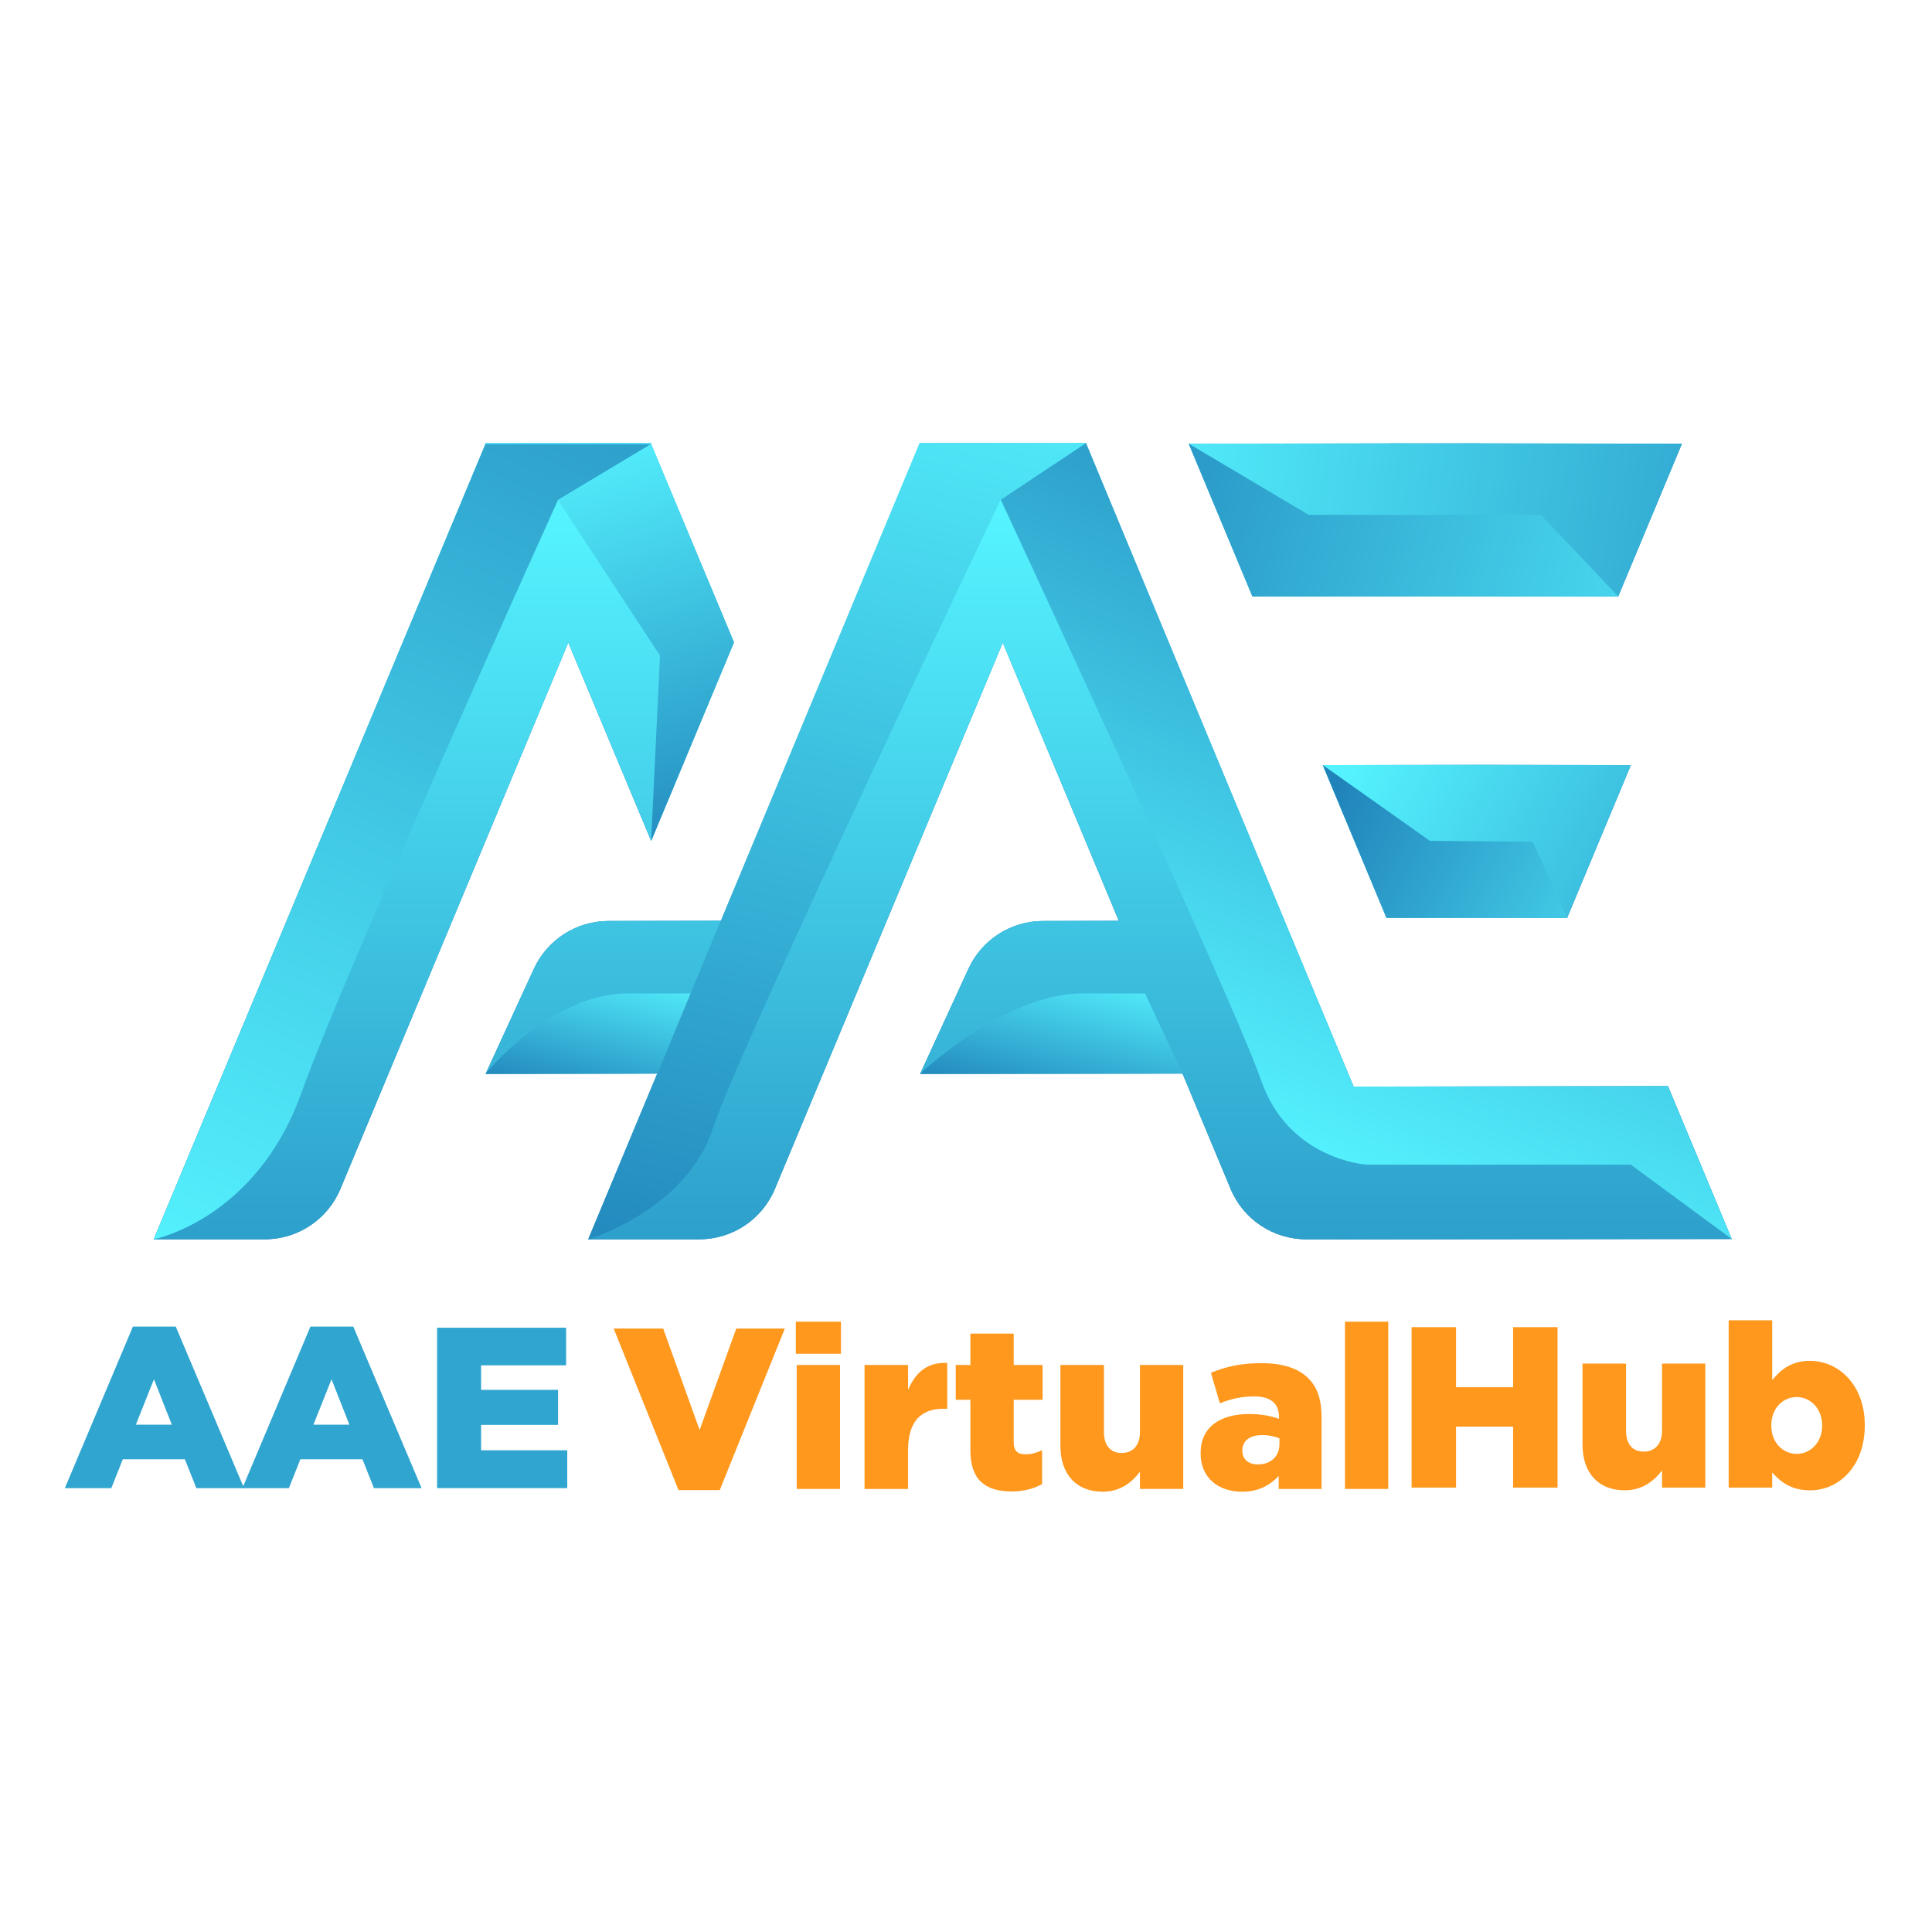 <svg version="1.1" id="Layer_1" xmlns="http://www.w3.org/2000/svg" xmlns:xlink="http://www.w3.org/1999/xlink" x="0px" y="0px" viewBox="0 0 576 576" style="enable-background:new 0 0 576 576;" xml:space="preserve">
<style type="text/css">
	.st0{fill:#30A5CF;}
	.st1{fill:#FF981D;}
	.st2{fill:#2083BA;}
	.st3{fill:url(#SVGID_1_);}
	.st4{fill:url(#SVGID_2_);}
	.st5{fill:url(#SVGID_3_);}
	.st6{fill:url(#SVGID_4_);}
	.st7{fill:url(#SVGID_5_);}
	.st8{fill:url(#SVGID_6_);}
	.st9{fill:url(#SVGID_7_);}
	.st10{fill:url(#SVGID_8_);}
	.st11{fill:url(#SVGID_9_);}
	.st12{fill:url(#SVGID_10_);}
	.st13{fill:url(#SVGID_11_);}
	.st14{fill:url(#SVGID_12_);}
</style>
<path class="st0" d="M39.62,395.51H52.4l20.36,48.16H58.54l-3.42-8.61H36.61l-3.42,8.61H19.33L39.62,395.51z M51.23,424.75
	l-5.33-13.53l-5.4,13.53H51.23z"></path>
<path class="st0" d="M92.55,395.51h12.78l20.36,48.16h-14.21l-3.42-8.61H89.55l-3.42,8.61H72.27L92.55,395.51z M104.17,424.75
	l-5.33-13.53l-5.4,13.53H104.17z"></path>
<path class="st0" d="M130.32,395.85h38.46v11.2h-25.35v7.31h22.95v10.45h-22.95v7.58h25.69v11.27h-38.8V395.85z"></path>
<path class="st1" d="M182.96,396.09h14.76l10.86,30.26l10.93-30.26h14.48l-19.4,48.16h-12.3L182.96,396.09z"></path>
<path class="st1" d="M237.26,394.04h13.46v9.56h-13.46V394.04z M237.53,406.95h12.91v36.96h-12.91V406.95z"></path>
<path class="st1" d="M257.75,406.95h12.98v7.45c2.12-4.99,5.46-8.34,11.68-8.06V420h-1.09c-6.83,0-10.59,3.83-10.59,12.37v11.55
	h-12.98V406.95z"></path>
<path class="st1" d="M289.31,432.43v-15.1h-4.37v-10.38h4.37v-9.36h12.91v9.36h8.61v10.38h-8.61v12.57c0,2.66,1.16,3.69,3.55,3.69
	c1.71,0,3.35-0.48,4.92-1.23v10.11c-2.39,1.3-5.4,2.19-9.02,2.19C293.82,444.66,289.31,441.25,289.31,432.43z"></path>
<path class="st1" d="M316.15,431.07v-24.12h12.98v20.02c0,4.1,2.05,6.22,5.26,6.22c3.21,0,5.47-2.12,5.47-6.22v-20.02h12.91v36.96
	h-12.91v-5.12c-2.32,3.07-5.81,5.94-11.07,5.94C320.86,444.73,316.15,439.54,316.15,431.07z"></path>
<path class="st1" d="M357.95,433.32v-0.14c0-7.72,5.81-11.61,14.48-11.61c3.49,0,6.76,0.61,8.88,1.44v-0.61
	c0-3.89-2.39-6.08-7.38-6.08c-3.89,0-6.9,0.75-10.25,2.05l-2.66-9.09c4.17-1.71,8.61-2.87,14.96-2.87c6.63,0,11.14,1.57,14.07,4.51
	c2.8,2.73,3.96,6.56,3.96,11.75v21.25h-12.78v-3.89c-2.66,2.8-6.01,4.71-10.93,4.71C363.28,444.73,357.95,440.63,357.95,433.32z
	 M381.45,430.52v-1.71c-1.37-0.55-3.21-0.96-5.12-0.96c-3.83,0-5.94,1.78-5.94,4.58v0.14c0,2.53,1.91,4.03,4.58,4.03
	C378.79,436.6,381.45,434.28,381.45,430.52z"></path>
<path class="st1" d="M400.98,394.04h12.91v49.87h-12.91V394.04z"></path>
<path class="st1" d="M420.85,395.68h13.25v17.9h17.01v-17.9h13.25v47.82h-13.25v-18.17H434.1v18.17h-13.25V395.68z"></path>
<path class="st1" d="M471.8,430.66v-24.12h12.98v20.02c0,4.1,2.05,6.22,5.26,6.22c3.21,0,5.47-2.12,5.47-6.22v-20.02h12.91v36.96
	h-12.91v-5.12c-2.32,3.07-5.81,5.94-11.07,5.94C476.51,444.32,471.8,439.13,471.8,430.66z"></path>
<path class="st1" d="M528.36,438.99v4.51h-12.98v-49.87h12.98v17.83c2.53-3.07,5.67-5.74,11.2-5.74c8.74,0,16.4,7.31,16.4,19.13
	v0.14c0,12.02-7.58,19.33-16.33,19.33C534.03,444.32,530.82,441.79,528.36,438.99z M543.25,425.05v-0.14c0-4.92-3.48-8.4-7.58-8.4
	c-4.24,0-7.58,3.48-7.58,8.4v0.14c0,4.92,3.35,8.4,7.58,8.4C539.77,433.46,543.25,430.04,543.25,425.05z"></path>
<g>
	<path class="st2" d="M422.55,369.49l93.73-0.09l-19-45.55l-93.72,0.11l-79.9-191.55l0.13-0.31h-0.26h-49.13h-0.26l0.13,0.31
		l-59.27,142.1l-33.65,0.07c-9.53,0.02-18.19,5.58-22.17,14.24l-14.41,31.34l51.22-0.09l-20.61,49.42h33.09
		c9.87,0,18.77-5.93,22.57-15.04l67.92-162.84l34.59,82.92l-22.65,0.05c-9.53,0.02-18.19,5.58-22.17,14.24l-14.41,31.34l78.22-0.09
		l14.34,34.38c3.8,9.11,12.7,15.04,22.57,15.04h9.74v0.02l19.51-0.02L422.55,369.49L422.55,369.49z"></path>
	<path class="st2" d="M194.13,250.71l24.69-59.2l-24.7-59.1l0.13-0.31h-0.26H144.6l0.13,0.31L45.84,369.49h33.09
		c9.87,0,18.77-5.93,22.57-15.04l67.93-162.87L194.13,250.71z"></path>
	<polygon class="st2" points="427.93,177.73 482.45,177.83 501.45,132.28 441.41,132.2 441.41,132.17 427.93,132.19 414.44,132.17 
		414.44,132.2 354.4,132.28 373.4,177.83"></polygon>
	<polygon class="st2" points="440.29,228.02 439.18,228.02 439.18,228.03 394.37,228.11 413.37,273.66 440.29,273.58 467.22,273.66 
		486.22,228.11 441.41,228.03 441.41,228.02"></polygon>
</g>
<g>
	<linearGradient id="SVGID_1_" gradientUnits="userSpaceOnUse" x1="330.53" y1="152.777" x2="330.53" y2="442.95">
		<stop offset="0" style="stop-color:#55F3FF"></stop>
		<stop offset="1" style="stop-color:#2083BA"></stop>
	</linearGradient>
	<path class="st3" d="M422.55,369.48l93.73-0.09l-19-45.55l-93.72,0.11l-79.9-191.55l0.13-0.31h-0.26h-49.13h-0.26l0.13,0.31
		l-59.27,142.1l-33.65,0.07c-9.53,0.02-18.19,5.58-22.17,14.24l-14.41,31.34l51.22-0.09l-20.61,49.42h33.09
		c9.87,0,18.77-5.93,22.57-15.04l67.92-162.84l34.59,82.92l-22.65,0.05c-9.53,0.02-18.19,5.58-22.17,14.24l-14.41,31.34l78.22-0.09
		l14.34,34.38c3.8,9.11,12.7,15.04,22.57,15.04h9.74v0.02l19.51-0.02L422.55,369.48L422.55,369.48z"></path>
	<linearGradient id="SVGID_2_" gradientUnits="userSpaceOnUse" x1="132.331" y1="152.777" x2="132.331" y2="442.95">
		<stop offset="0" style="stop-color:#55F3FF"></stop>
		<stop offset="1" style="stop-color:#2083BA"></stop>
	</linearGradient>
	<path class="st4" d="M194.13,250.7l24.69-59.2l-24.7-59.1l0.13-0.31h-0.26H144.6l0.13,0.31L45.84,369.48h33.09
		c9.87,0,18.77-5.93,22.57-15.04l67.93-162.87L194.13,250.7z"></path>
	<linearGradient id="SVGID_3_" gradientUnits="userSpaceOnUse" x1="328.921" y1="138.899" x2="598.428" y2="178.999">
		<stop offset="0" style="stop-color:#55F3FF"></stop>
		<stop offset="1" style="stop-color:#2083BA"></stop>
	</linearGradient>
	<polygon class="st5" points="427.93,177.72 482.45,177.82 501.45,132.27 441.41,132.19 441.41,132.16 427.93,132.18 414.44,132.16 
		414.44,132.19 354.4,132.27 373.4,177.82"></polygon>
	<linearGradient id="SVGID_4_" gradientUnits="userSpaceOnUse" x1="402.687" y1="225.48" x2="554.927" y2="307.545">
		<stop offset="0" style="stop-color:#55F3FF"></stop>
		<stop offset="1" style="stop-color:#2083BA"></stop>
	</linearGradient>
	<polygon class="st6" points="440.29,228.02 439.18,228.01 439.18,228.02 394.37,228.1 413.37,273.65 440.29,273.57 467.22,273.65 
		486.22,228.1 441.41,228.02 441.41,228.01"></polygon>
</g>
<linearGradient id="SVGID_5_" gradientUnits="userSpaceOnUse" x1="55.74" y1="384.412" x2="213.808" y2="34.006">
	<stop offset="0" style="stop-color:#55F3FF"></stop>
	<stop offset="1" style="stop-color:#2083BA"></stop>
</linearGradient>
<path class="st7" d="M45.84,369.48c0,0,30.52-5.92,44.04-43.69s76.47-176.72,76.47-176.72l27.77-16.67l-49.39,0L45.84,369.48z"></path>
<linearGradient id="SVGID_6_" gradientUnits="userSpaceOnUse" x1="177.587" y1="126.404" x2="217.803" y2="258.243">
	<stop offset="0" style="stop-color:#55F3FF"></stop>
	<stop offset="1" style="stop-color:#2083BA"></stop>
</linearGradient>
<polygon class="st8" points="218.82,191.5 194.12,132.4 166.35,149.07 196.77,195.46 194.13,250.7"></polygon>
<linearGradient id="SVGID_7_" gradientUnits="userSpaceOnUse" x1="371.247" y1="339.144" x2="464.575" y2="132.253">
	<stop offset="0" style="stop-color:#55F3FF"></stop>
	<stop offset="1" style="stop-color:#2083BA"></stop>
</linearGradient>
<path class="st9" d="M497.28,323.84l-93.72,0.12l-79.77-191.88l-25.43,16.87c0,0,69.42,149.33,77.62,173.1
	c8.2,23.78,31.45,25.18,31.45,25.18h78.78l30.06,22.15L497.28,323.84z"></path>
<linearGradient id="SVGID_8_" gradientUnits="userSpaceOnUse" x1="287.558" y1="88.503" x2="214.819" y2="398.344">
	<stop offset="0" style="stop-color:#55F3FF"></stop>
	<stop offset="1" style="stop-color:#2083BA"></stop>
</linearGradient>
<path class="st10" d="M274.14,132.09l-98.76,237.4c0,0,29.2-8.72,37.12-32.97c7.93-24.25,85.85-187.56,85.85-187.56l25.17-16.86
	L274.14,132.09z"></path>
<linearGradient id="SVGID_9_" gradientUnits="userSpaceOnUse" x1="180.694" y1="285.32" x2="170.454" y2="328.94">
	<stop offset="0" style="stop-color:#55F3FF"></stop>
	<stop offset="1" style="stop-color:#2083BA"></stop>
</linearGradient>
<path class="st11" d="M144.78,320.15l51.22-0.08l9.88-23.89c-1.09,0-5.22,0-18.72,0C163.9,296.18,144.78,320.15,144.78,320.15z"></path>
<linearGradient id="SVGID_10_" gradientUnits="userSpaceOnUse" x1="321.364" y1="286.353" x2="310.75" y2="331.565">
	<stop offset="0" style="stop-color:#55F3FF"></stop>
	<stop offset="1" style="stop-color:#2083BA"></stop>
</linearGradient>
<path class="st12" d="M274.33,320.15l78.22-0.08l-11.17-23.89c-1.09,0-5.22,0-18.72,0C299.4,296.18,274.33,320.15,274.33,320.15z"></path>
<linearGradient id="SVGID_11_" gradientUnits="userSpaceOnUse" x1="506.602" y1="298.309" x2="394.696" y2="241.89">
	<stop offset="0" style="stop-color:#55F3FF"></stop>
	<stop offset="1" style="stop-color:#2083BA"></stop>
</linearGradient>
<polygon class="st13" points="456.96,250.94 426.3,250.69 394.37,228.1 413.37,273.65 467.22,273.65"></polygon>
<linearGradient id="SVGID_12_" gradientUnits="userSpaceOnUse" x1="544.711" y1="201.683" x2="302.248" y2="133.607">
	<stop offset="0" style="stop-color:#55F3FF"></stop>
	<stop offset="1" style="stop-color:#2083BA"></stop>
</linearGradient>
<polygon class="st14" points="459.4,153.5 390.16,153.5 354.4,132.27 373.4,177.82 482.45,177.82"></polygon>
</svg>
